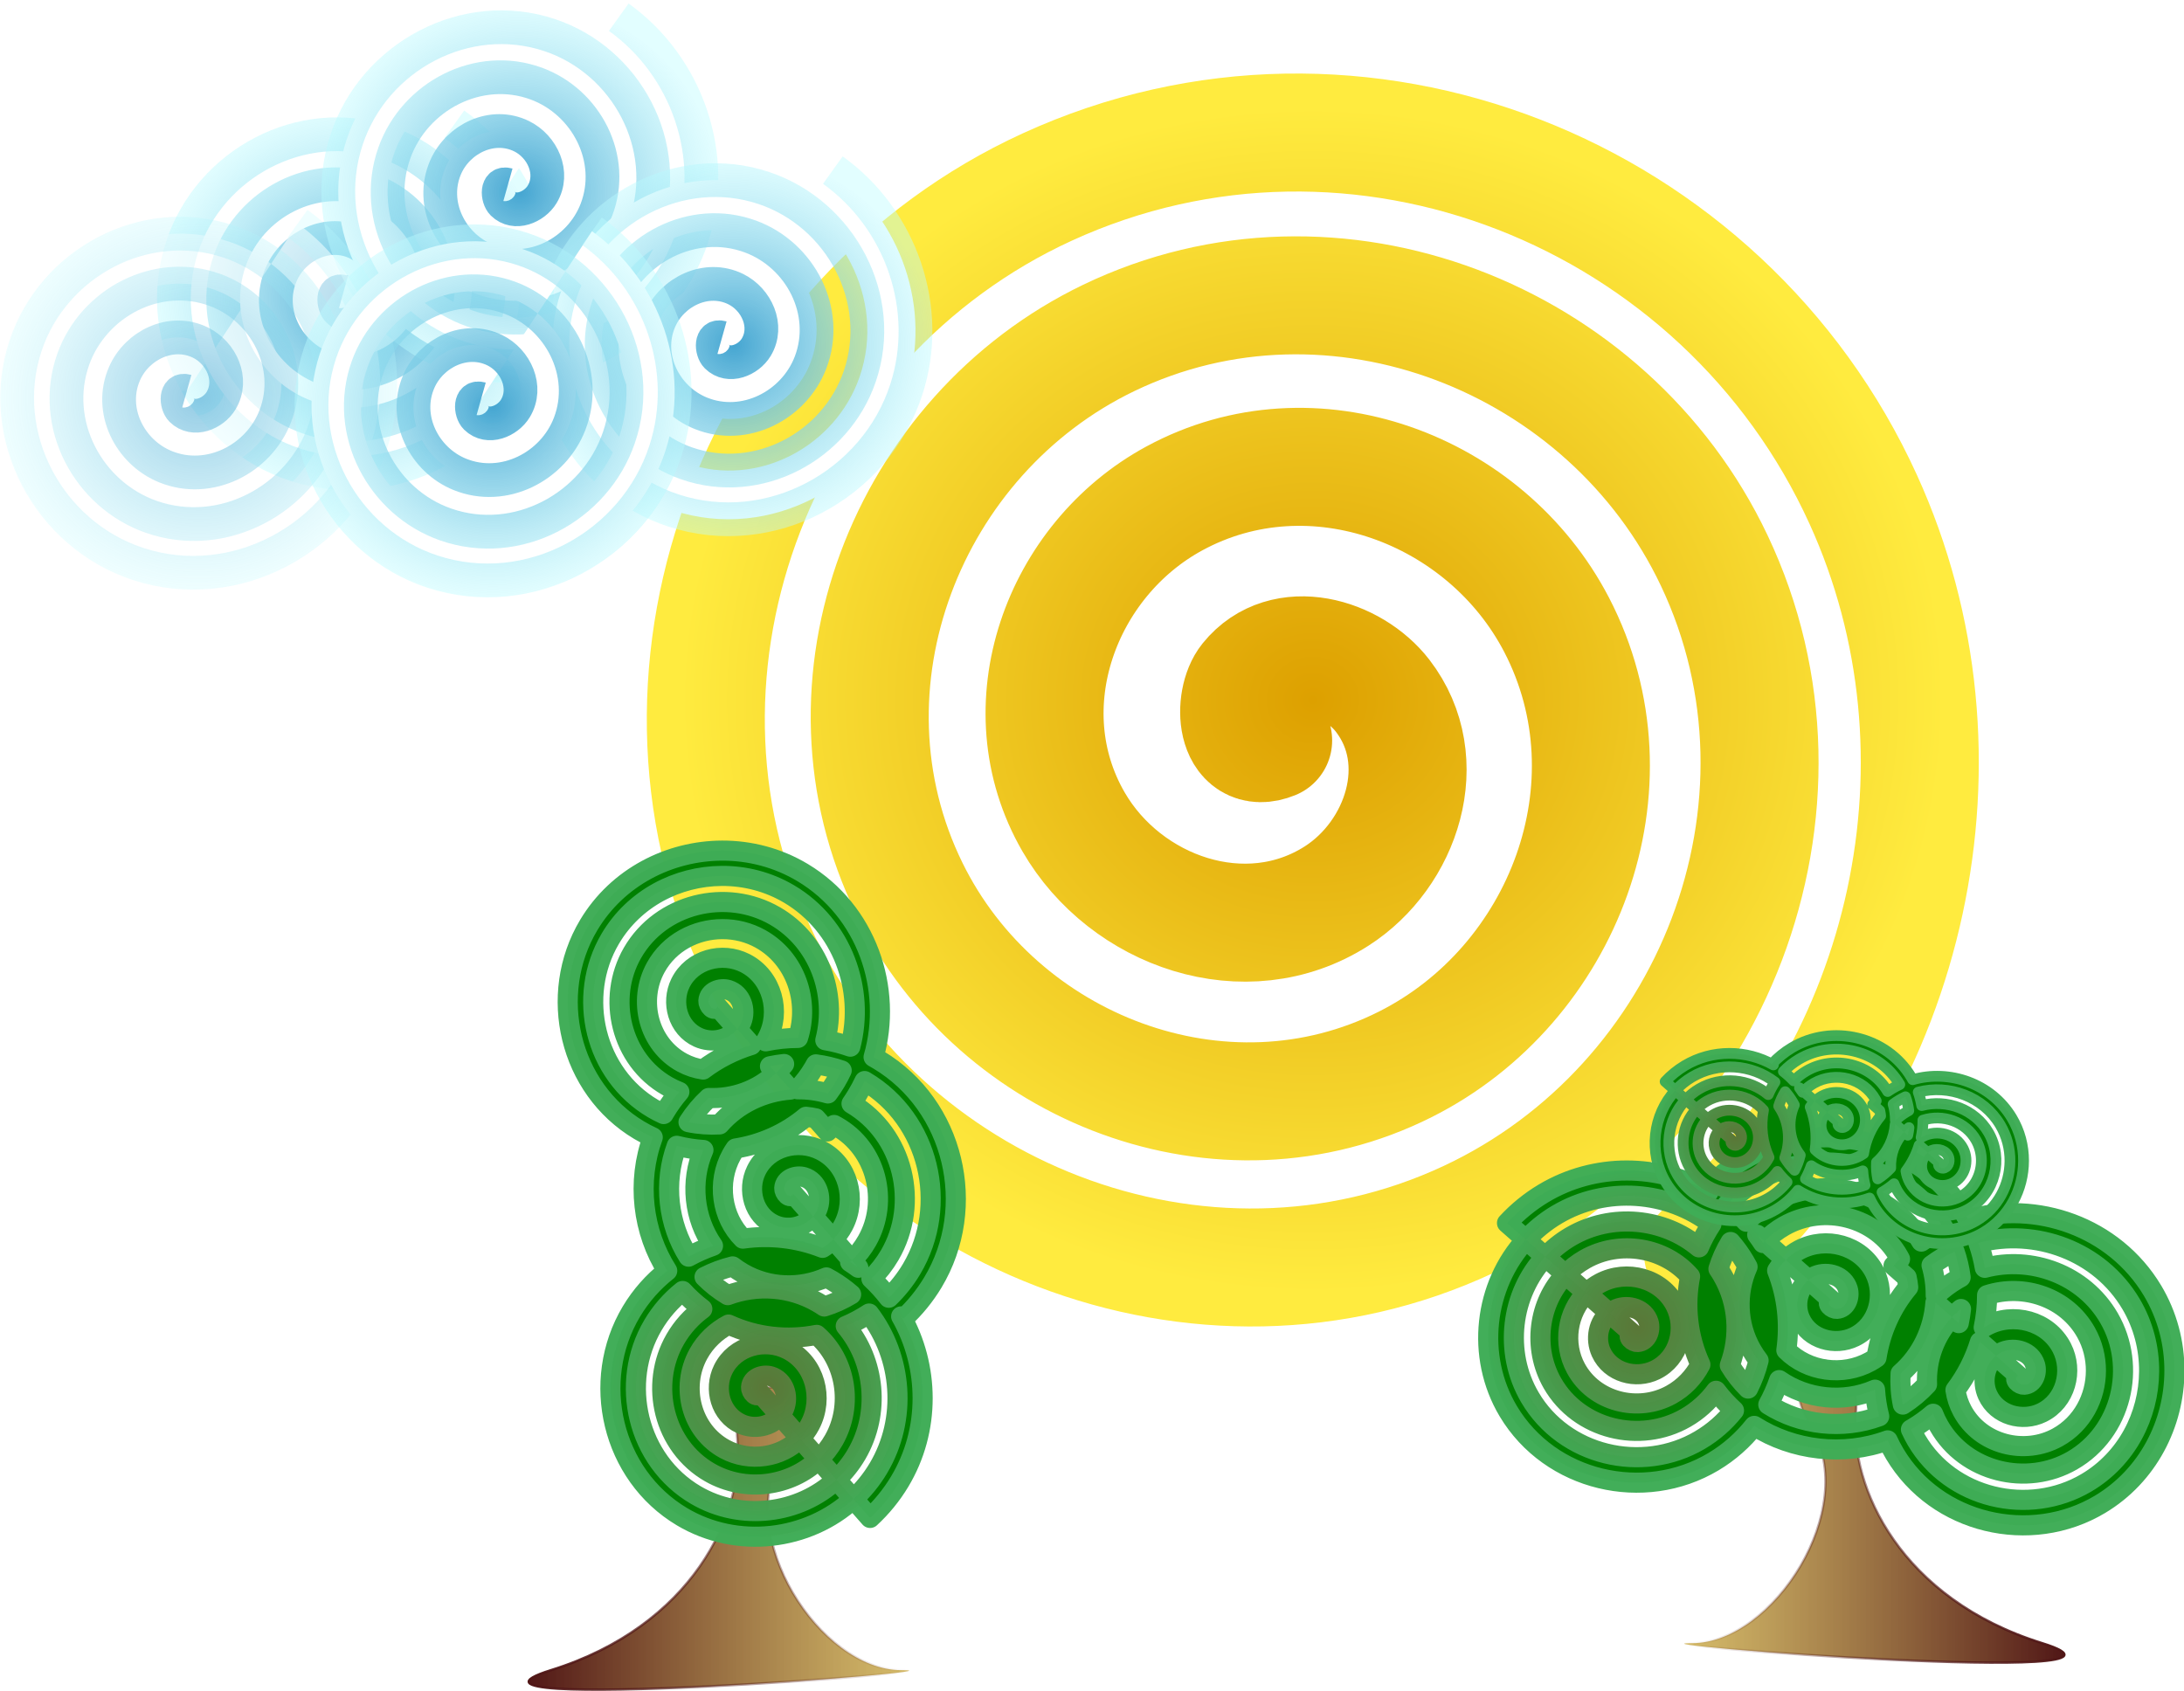 <?xml version="1.0" encoding="UTF-8" standalone="no"?>
<!-- Created with Inkscape (http://www.inkscape.org/) -->
<svg
   xmlns:dc="http://purl.org/dc/elements/1.1/"
   xmlns:cc="http://web.resource.org/cc/"
   xmlns:rdf="http://www.w3.org/1999/02/22-rdf-syntax-ns#"
   xmlns:svg="http://www.w3.org/2000/svg"
   xmlns="http://www.w3.org/2000/svg"
   xmlns:xlink="http://www.w3.org/1999/xlink"
   xmlns:sodipodi="http://sodipodi.sourceforge.net/DTD/sodipodi-0.dtd"
   xmlns:inkscape="http://www.inkscape.org/namespaces/inkscape"
   version="1.0"
   width="446.15"
   height="345.469"
   id="svg2"
   sodipodi:version="0.32"
   inkscape:version="0.45.1"
   sodipodi:docname="egonpin_Paisaje.svg"
   sodipodi:docbase="/Users/johnolsen/Desktop"
   inkscape:output_extension="org.inkscape.output.svg.inkscape">
  <sodipodi:namedview
     inkscape:window-height="581"
     inkscape:window-width="697"
     inkscape:pageshadow="2"
     inkscape:pageopacity="0.0"
     guidetolerance="10.0"
     gridtolerance="10.0"
     objecttolerance="10.0"
     borderopacity="1.0"
     bordercolor="#666666"
     pagecolor="#ffffff"
     id="base"
     inkscape:zoom="0.37439582"
     inkscape:cx="372.04724"
     inkscape:cy="526.18109"
     inkscape:window-x="0"
     inkscape:window-y="22"
     inkscape:current-layer="svg2" />
  <defs
     id="defs4">
    <linearGradient
       id="linearGradient3368">
      <stop
         id="stop3370"
         style="stop-color:#501616;stop-opacity:1"
         offset="0" />
      <stop
         id="stop3372"
         style="stop-color:#cdae49;stop-opacity:0.816"
         offset="1" />
    </linearGradient>
    <linearGradient
       id="linearGradient3360">
      <stop
         id="stop3362"
         style="stop-color:#501616;stop-opacity:1"
         offset="0" />
      <stop
         id="stop3364"
         style="stop-color:#501616;stop-opacity:0"
         offset="1" />
    </linearGradient>
    <linearGradient
       id="linearGradient3324">
      <stop
         id="stop3326"
         style="stop-color:#5a7737;stop-opacity:1"
         offset="0" />
      <stop
         id="stop3328"
         style="stop-color:#3fac56;stop-opacity:0.986"
         offset="1" />
    </linearGradient>
    <linearGradient
       id="linearGradient3237">
      <stop
         id="stop3239"
         style="stop-color:#45a5d1;stop-opacity:1"
         offset="0" />
      <stop
         id="stop3241"
         style="stop-color:#bbfbff;stop-opacity:0.433"
         offset="1" />
    </linearGradient>
    <linearGradient
       id="linearGradient2805">
      <stop
         id="stop2807"
         style="stop-color:#dda000;stop-opacity:1"
         offset="0" />
      <stop
         id="stop2809"
         style="stop-color:#ffeb3f;stop-opacity:1"
         offset="1" />
    </linearGradient>
    <linearGradient
       id="linearGradient3097">
      <stop
         id="stop3099"
         style="stop-color:#ffe969;stop-opacity:1"
         offset="0" />
      <stop
         id="stop3105"
         style="stop-color:#e8ab5b;stop-opacity:1"
         offset="0.698" />
      <stop
         id="stop3101"
         style="stop-color:#e8ab5b;stop-opacity:1"
         offset="1" />
    </linearGradient>
    <linearGradient
       id="linearGradient2812">
      <stop
         id="stop2814"
         style="stop-color:#501616;stop-opacity:1"
         offset="0" />
      <stop
         id="stop2820"
         style="stop-color:#665839;stop-opacity:1"
         offset="0.208" />
      <stop
         id="stop2816"
         style="stop-color:#501616;stop-opacity:1"
         offset="1" />
    </linearGradient>
    <radialGradient
       cx="813.232"
       cy="249.692"
       r="74.789"
       fx="813.232"
       fy="249.692"
       id="radialGradient3103"
       xlink:href="#linearGradient3097"
       gradientUnits="userSpaceOnUse"
       gradientTransform="matrix(1,0,0,1.016,0,-3.918)" />
    <radialGradient
       cx="385.629"
       cy="416.936"
       r="797.019"
       fx="385.629"
       fy="416.936"
       id="radialGradient2815"
       xlink:href="#linearGradient2805"
       gradientUnits="userSpaceOnUse"
       gradientTransform="matrix(1,0,0,0.938,0,25.998)" />
    <radialGradient
       cx="385.629"
       cy="416.936"
       r="797.019"
       fx="385.629"
       fy="416.936"
       id="radialGradient2846"
       xlink:href="#linearGradient2805"
       gradientUnits="userSpaceOnUse"
       gradientTransform="matrix(1,0,0,0.938,0,25.998)" />
    <radialGradient
       cx="-183.911"
       cy="362.997"
       r="163.471"
       fx="-183.911"
       fy="362.997"
       id="radialGradient3312"
       xlink:href="#linearGradient3237"
       gradientUnits="userSpaceOnUse"
       gradientTransform="matrix(1,0,0,0.965,0,12.731)" />
    <radialGradient
       cx="-183.911"
       cy="362.997"
       r="163.471"
       fx="-183.911"
       fy="362.997"
       id="radialGradient3314"
       xlink:href="#linearGradient3237"
       gradientUnits="userSpaceOnUse"
       gradientTransform="matrix(1,0,0,0.965,0,12.731)" />
    <radialGradient
       cx="-183.911"
       cy="362.997"
       r="163.471"
       fx="-183.911"
       fy="362.997"
       id="radialGradient3316"
       xlink:href="#linearGradient3237"
       gradientUnits="userSpaceOnUse"
       gradientTransform="matrix(1,0,0,0.965,0,12.731)" />
    <radialGradient
       cx="-183.911"
       cy="362.997"
       r="163.471"
       fx="-183.911"
       fy="362.997"
       id="radialGradient3318"
       xlink:href="#linearGradient3237"
       gradientUnits="userSpaceOnUse"
       gradientTransform="matrix(1,0,0,0.965,0,12.731)" />
    <radialGradient
       cx="-183.911"
       cy="362.997"
       r="163.471"
       fx="-183.911"
       fy="362.997"
       id="radialGradient3320"
       xlink:href="#linearGradient3237"
       gradientUnits="userSpaceOnUse"
       gradientTransform="matrix(1,0,0,0.965,0,12.731)" />
    <radialGradient
       cx="8.288"
       cy="675.595"
       r="207.811"
       fx="8.288"
       fy="675.595"
       id="radialGradient3350"
       xlink:href="#linearGradient3324"
       gradientUnits="userSpaceOnUse"
       gradientTransform="matrix(0.318,0,0,0.306,153.567,418.509)" />
    <linearGradient
       x1="55.114"
       y1="688.8"
       x2="216.92"
       y2="688.8"
       id="linearGradient3366"
       xlink:href="#linearGradient3360"
       gradientUnits="userSpaceOnUse"
       gradientTransform="matrix(0.483,0,0,0.483,165.978,45.745)" />
    <linearGradient
       x1="55.114"
       y1="688.8"
       x2="216.92"
       y2="688.8"
       id="linearGradient3374"
       xlink:href="#linearGradient3368"
       gradientUnits="userSpaceOnUse"
       gradientTransform="matrix(0.483,0,0,0.483,165.978,45.745)" />
    <filter
       id="filter3424">
      <feGaussianBlur
         id="feGaussianBlur3426"
         stdDeviation="7.071"
         inkscape:collect="always" />
    </filter>
    <linearGradient
       x1="55.114"
       y1="688.8"
       x2="216.92"
       y2="688.8"
       id="linearGradient3447"
       xlink:href="#linearGradient3368"
       gradientUnits="userSpaceOnUse"
       gradientTransform="translate(346.075,80.144)" />
    <linearGradient
       x1="55.114"
       y1="688.8"
       x2="216.92"
       y2="688.8"
       id="linearGradient3449"
       xlink:href="#linearGradient3360"
       gradientUnits="userSpaceOnUse"
       gradientTransform="translate(346.075,80.144)" />
    <radialGradient
       cx="8.288"
       cy="675.595"
       r="207.811"
       fx="8.288"
       fy="675.595"
       id="radialGradient3451"
       xlink:href="#linearGradient3324"
       gradientUnits="userSpaceOnUse"
       gradientTransform="matrix(0.318,0,0,0.306,499.642,567.867)" />
    <radialGradient
       cx="8.288"
       cy="675.595"
       r="207.811"
       fx="8.288"
       fy="675.595"
       id="radialGradient3453"
       xlink:href="#linearGradient3324"
       gradientUnits="userSpaceOnUse"
       gradientTransform="matrix(0.318,0,0,0.306,499.642,567.867)" />
  </defs>
  <g
     id="layer1"
     transform="translate(-84.839,-64.287)">
    <path
       d="M 235.466,358.343 C 234.027,342.867 254.598,344.718 244.597,361.386 C 234.596,378.055 252.353,405.519 268.946,405.519 C 285.539,405.519 168.696,414.507 197.421,405.519 C 226.146,396.531 236.905,373.819 235.466,358.343 z "
       id="path3352"
       style="fill:url(#linearGradient3374);fill-opacity:1;fill-rule:evenodd;stroke:url(#linearGradient3366);stroke-width:0.483px;stroke-linecap:butt;stroke-linejoin:miter;stroke-opacity:1" />
    <path
       d="M 335.62,467.962 C 287.54,487.595 284.168,417.535 304.666,392.161 C 349.809,336.28 435.571,362.044 473.729,411.565 C 537.187,493.922 497.903,611.536 415.725,664.132 C 301.031,737.538 149.424,683.806 83.985,570.716 C 0.022,425.613 68.124,240.283 210.974,162.717 C 385.317,68.052 603.794,150.271 693.041,322.01 C 798.401,524.754 702.331,775.787 502.403,876.398 C 271.916,992.389 -11.13,882.715 -122.858,655.18 C -249.392,397.489 -126.339,82.921 128.309,-39.72 C 412.743,-176.706 758.392,-40.472 891.774,240.858 C 1039.119,551.637 889.884,927.966 582.252,1071.941 C 245.481,1229.554 -161.167,1067.48 -315.602,733.886 C -483.396,371.437 -308.631,-65.197 50.619,-229.975 C 441.825,-409.41 903.243,-223.92 1079.79,164.082 C 1226.86,487.3 1139.901,877.242 877.657,1114.322"
       transform="matrix(0.162,0,0,0.162,290.546,139.767)"
       id="path2844"
       style="fill:none;fill-rule:evenodd;stroke:url(#radialGradient2846);stroke-width:148.81;stroke-linecap:round;stroke-linejoin:round;stroke-miterlimit:4;stroke-dasharray:none;stroke-opacity:1" />
    <g
       transform="matrix(0.248,0,0,-0.248,203.062,215.364)"
       id="g3305"
       style="fill:#ffffff">
      <path
         d="M -193.718,368.784 C -203.527,371.542 -202.626,357.809 -198.066,353.319 C -188.024,343.429 -171.878,350.359 -165.541,360.861 C -155.002,378.326 -165.275,400.38 -182.464,408.806 C -206.454,420.565 -234.813,406.72 -245.055,383.219 C -258.197,353.066 -240.8,318.453 -211.229,306.509 C -175.138,291.931 -134.377,312.816 -120.798,348.279 C -104.767,390.144 -129.076,436.944 -170.287,452.112 C -217.796,469.598 -270.534,441.925 -287.255,395.085 C -306.192,342.039 -275.21,283.453 -222.842,265.208 C -164.35,244.828 -99.999,279.071 -80.253,336.878 C -58.44,400.737 -95.899,470.779 -159.069,492.005 C -228.222,515.242 -303.89,474.607 -326.578,406.143 C -351.228,331.757 -307.452,250.526 -233.757,226.393 C -154.197,200.338 -67.459,247.222 -41.894,326.092 C -20.411,392.369 -46.033,466.45 -102.425,506.835"
         id="path3235"
         style="fill:#ffffff;fill-rule:evenodd;stroke:url(#radialGradient3312);stroke-width:27.8;stroke-linecap:butt;stroke-linejoin:miter;stroke-miterlimit:4;stroke-dasharray:none;stroke-opacity:1" />
      <path
         d="M -193.718,368.784 C -203.527,371.542 -202.626,357.809 -198.066,353.319 C -188.024,343.429 -171.878,350.359 -165.541,360.861 C -155.002,378.326 -165.275,400.38 -182.464,408.806 C -206.454,420.565 -234.813,406.72 -245.055,383.219 C -258.197,353.066 -240.8,318.453 -211.229,306.509 C -175.138,291.931 -134.377,312.816 -120.798,348.279 C -104.767,390.144 -129.076,436.944 -170.287,452.112 C -217.796,469.598 -270.534,441.925 -287.255,395.085 C -306.192,342.039 -275.21,283.453 -222.842,265.208 C -164.35,244.828 -99.999,279.071 -80.253,336.878 C -58.44,400.737 -95.899,470.779 -159.069,492.005 C -228.222,515.242 -303.89,474.607 -326.578,406.143 C -351.228,331.757 -307.452,250.526 -233.757,226.393 C -154.197,200.338 -67.459,247.222 -41.894,326.092 C -20.411,392.369 -46.033,466.45 -102.425,506.835"
         transform="translate(135.405,88.17)"
         id="path3251"
         style="fill:#ffffff;fill-rule:evenodd;stroke:url(#radialGradient3314);stroke-width:27.8;stroke-linecap:butt;stroke-linejoin:miter;stroke-miterlimit:4;stroke-dasharray:none;stroke-opacity:1" />
      <path
         d="M -193.718,368.784 C -203.527,371.542 -202.626,357.809 -198.066,353.319 C -188.024,343.429 -171.878,350.359 -165.541,360.861 C -155.002,378.326 -165.275,400.38 -182.464,408.806 C -206.454,420.565 -234.813,406.72 -245.055,383.219 C -258.197,353.066 -240.8,318.453 -211.229,306.509 C -175.138,291.931 -134.377,312.816 -120.798,348.279 C -104.767,390.144 -129.076,436.944 -170.287,452.112 C -217.796,469.598 -270.534,441.925 -287.255,395.085 C -306.192,342.039 -275.21,283.453 -222.842,265.208 C -164.35,244.828 -99.999,279.071 -80.253,336.878 C -58.44,400.737 -95.899,470.779 -159.069,492.005 C -228.222,515.242 -303.89,474.607 -326.578,406.143 C -351.228,331.757 -307.452,250.526 -233.757,226.393 C -154.197,200.338 -67.459,247.222 -41.894,326.092 C -20.411,392.369 -46.033,466.45 -102.425,506.835"
         transform="translate(311.746,-37.787)"
         id="path3255"
         style="fill:#ffffff;fill-rule:evenodd;stroke:url(#radialGradient3316);stroke-width:27.8;stroke-linecap:butt;stroke-linejoin:miter;stroke-miterlimit:4;stroke-dasharray:none;stroke-opacity:1" />
      <path
         d="M -193.718,368.784 C -203.527,371.542 -202.626,357.809 -198.066,353.319 C -188.024,343.429 -171.878,350.359 -165.541,360.861 C -155.002,378.326 -165.275,400.38 -182.464,408.806 C -206.454,420.565 -234.813,406.72 -245.055,383.219 C -258.197,353.066 -240.8,318.453 -211.229,306.509 C -175.138,291.931 -134.377,312.816 -120.798,348.279 C -104.767,390.144 -129.076,436.944 -170.287,452.112 C -217.796,469.598 -270.534,441.925 -287.255,395.085 C -306.192,342.039 -275.21,283.453 -222.842,265.208 C -164.35,244.828 -99.999,279.071 -80.253,336.878 C -58.44,400.737 -95.899,470.779 -159.069,492.005 C -228.222,515.242 -303.89,474.607 -326.578,406.143 C -351.228,331.757 -307.452,250.526 -233.757,226.393 C -154.197,200.338 -67.459,247.222 -41.894,326.092 C -20.411,392.369 -46.033,466.45 -102.425,506.835"
         transform="translate(-129.107,-81.873)"
         id="path3259"
         style="opacity:0.579;fill:#ffffff;fill-rule:evenodd;stroke:url(#radialGradient3318);stroke-width:27.8;stroke-linecap:butt;stroke-linejoin:miter;stroke-miterlimit:4;stroke-dasharray:none;stroke-opacity:1" />
      <path
         d="M -193.718,368.784 C -203.527,371.542 -202.626,357.809 -198.066,353.319 C -188.024,343.429 -171.878,350.359 -165.541,360.861 C -155.002,378.326 -165.275,400.38 -182.464,408.806 C -206.454,420.565 -234.813,406.72 -245.055,383.219 C -258.197,353.066 -240.8,318.453 -211.229,306.509 C -175.138,291.931 -134.377,312.816 -120.798,348.279 C -104.767,390.144 -129.076,436.944 -170.287,452.112 C -217.796,469.598 -270.534,441.925 -287.255,395.085 C -306.192,342.039 -275.21,283.453 -222.842,265.208 C -164.35,244.828 -99.999,279.071 -80.253,336.878 C -58.44,400.737 -95.899,470.779 -159.069,492.005 C -228.222,515.242 -303.89,474.607 -326.578,406.143 C -351.228,331.757 -307.452,250.526 -233.757,226.393 C -154.197,200.338 -67.459,247.222 -41.894,326.092 C -20.411,392.369 -46.033,466.45 -102.425,506.835"
         transform="translate(113.362,-88.17)"
         id="path3247"
         style="fill:#ffffff;fill-rule:evenodd;stroke:url(#radialGradient3320);stroke-width:27.8;stroke-linecap:butt;stroke-linejoin:miter;stroke-miterlimit:4;stroke-dasharray:none;stroke-opacity:1" />
    </g>
    <path
       d="M 137.453,398.215 C 115.115,398.273 93.148,409.414 81.021,429.686 C 63.398,459.146 72.699,498.797 102.37,516.494 C 104.233,517.605 106.144,518.601 108.083,519.49 C 101.201,538.293 103.711,559.412 114.204,575.952 C 108.298,580.616 103.133,586.377 99.075,593.16 C 81.452,622.62 90.753,662.261 120.424,679.958 C 143.74,693.864 173.699,690.197 192.95,672.474 L 185.734,664.273 C 170.047,678.942 145.446,682.065 126.247,670.792 C 101.533,656.281 93.737,623.422 108.182,598.933 C 111.538,593.244 115.814,588.413 120.723,584.491 C 123.232,587.242 126.007,589.793 129.053,592.085 C 124.508,595.443 120.568,599.735 117.588,604.904 C 106.43,624.257 112.672,650.091 132.268,661.297 C 147.204,669.838 166.259,667.294 178.25,655.783 L 170.397,646.855 C 162.302,655.078 149.038,657.037 138.568,651.364 C 124.302,643.634 119.674,625.112 127.391,611.125 C 130.425,605.625 134.923,601.437 140.141,598.694 C 151.991,604.135 165.093,605.455 177.434,603.053 C 189.825,613.876 193.008,632.811 184.699,647.482 C 182.919,650.625 180.738,653.394 178.25,655.783 L 185.734,664.273 C 189.021,661.199 191.921,657.626 194.294,653.563 C 204.449,636.176 202.14,614.125 189.715,599.311 C 193.148,597.862 196.454,596.092 199.579,594.026 C 213.662,612.376 215.89,638.651 203.54,659.426 C 200.596,664.378 197.008,668.737 192.95,672.474 L 200.006,680.496 C 204.878,675.998 209.1,670.811 212.517,665.129 C 225.639,643.306 225.086,616.292 213.144,595.24 L 214.04,596.255 C 218.912,591.758 223.144,586.561 226.56,580.878 C 245.74,548.983 235.701,506.011 203.599,486.755 C 202.901,486.336 202.199,485.931 201.489,485.541 C 209.845,456.542 198.437,423.678 171.502,407.521 C 160.955,401.195 149.154,398.185 137.453,398.215 z M 170.397,646.855 C 172.041,645.185 173.475,643.259 174.627,641.083 C 180.544,629.902 176.743,615.195 165.251,609.303 C 155.517,604.313 142.765,607.674 137.832,617.743 C 133.789,625.994 136.717,636.758 145.336,640.694 C 150.986,643.275 158.065,641.923 161.887,637.181 L 153.567,627.726 C 151.994,630.205 149.542,627.088 149.655,625.248 C 149.906,621.195 154.706,619.577 158.085,620.61 C 163.705,622.327 165.743,629.032 163.679,634.146 C 163.221,635.279 162.609,636.286 161.887,637.181 L 170.397,646.855 z M 137.224,408.914 C 147.02,408.849 156.919,411.326 165.769,416.568 C 188.237,429.876 197.976,456.929 191.656,481.152 C 188.185,479.936 184.642,479.029 181.066,478.415 C 186.242,458.665 178.278,436.588 159.857,425.894 C 139.202,413.902 111.579,420.537 99.533,441.43 C 88.376,460.783 94.617,486.616 114.214,497.822 C 115.876,498.773 117.591,499.582 119.339,500.261 C 117.059,502.926 114.973,505.81 113.119,508.91 C 112.972,509.156 112.834,509.409 112.691,509.656 C 111.163,508.96 109.663,508.181 108.192,507.317 C 83.479,492.807 75.683,459.947 90.128,435.458 C 100.179,418.418 118.524,409.039 137.224,408.914 z M 137.553,431.418 C 143.081,431.41 148.668,432.758 153.706,435.578 C 168.527,443.874 174.545,461.89 169.521,477.449 C 164.917,477.462 160.335,477.945 155.846,478.882 C 156.098,478.467 156.343,478.043 156.573,477.608 C 162.49,466.428 158.699,451.721 147.207,445.829 C 137.473,440.838 124.711,444.2 119.777,454.269 C 115.735,462.519 118.663,473.284 127.282,477.22 C 132.932,479.801 140.01,478.448 143.833,473.707 L 135.513,464.252 C 133.94,466.73 131.497,463.614 131.611,461.774 C 131.862,457.721 136.652,456.103 140.031,457.136 C 145.651,458.852 147.689,465.558 145.625,470.671 C 145.167,471.805 144.555,472.811 143.833,473.707 L 149.765,480.455 C 142.46,482.702 135.532,486.179 129.372,490.826 C 126.324,490.374 123.325,489.407 120.524,487.89 C 106.258,480.159 101.629,461.638 109.347,447.651 C 115.138,437.154 126.233,431.434 137.553,431.418 z M 163.649,488.477 C 162.578,489.846 161.427,491.126 160.195,492.309 L 166.356,499.305 C 154.986,500.141 144.04,505.23 136.359,514.035 C 131.981,514.286 127.556,513.976 123.211,513.08 C 125.658,509.25 128.541,505.833 131.75,502.849 C 142.173,503.293 152.6,499.601 160.195,492.309 L 157.667,489.432 C 159.641,489.005 161.638,488.692 163.649,488.477 z M 177.055,488.626 C 180.752,489.113 184.417,489.97 187.994,491.214 C 187.234,492.818 186.406,494.402 185.485,495.951 C 184.453,497.687 183.333,499.348 182.151,500.938 C 177.958,499.723 173.637,499.143 169.342,499.176 C 171.95,496.486 174.274,493.454 176.239,490.089 C 176.522,489.606 176.792,489.116 177.055,488.626 z M 197.668,495.683 C 197.73,495.719 197.794,495.755 197.857,495.792 C 225.066,511.908 233.62,548.193 217.573,575.185 C 214.853,579.76 211.59,583.818 207.909,587.358 C 205.702,584.489 203.253,581.781 200.564,579.276 C 203.526,576.375 206.146,573.047 208.327,569.313 C 221.103,547.439 214.163,518.187 192.154,505.247 C 192.961,504.074 193.739,502.875 194.473,501.654 C 195.647,499.702 196.711,497.71 197.668,495.683 z M 172.865,510.801 C 174.271,510.934 175.678,511.154 177.065,511.468 L 181.952,517.021 C 182.92,516.128 183.863,515.211 184.779,514.264 C 185.121,514.44 185.457,514.623 185.794,514.812 C 202.757,524.307 208.203,546.528 198.742,563.232 C 196.963,566.375 194.782,569.154 192.293,571.543 L 195.05,574.678 C 193.916,573.833 192.747,573.018 191.547,572.239 C 191.799,572.01 192.047,571.779 192.293,571.543 L 184.44,562.615 C 183.066,564.011 181.535,565.22 179.902,566.248 C 169.067,561.993 157.424,560.779 146.222,562.356 C 137.133,553.266 135.02,538.5 141.434,526.875 C 141.946,525.948 142.506,525.069 143.097,524.217 C 153.959,522.511 164.337,517.951 172.865,510.801 z M 184.44,562.615 C 186.085,560.945 187.509,559.018 188.66,556.842 C 194.578,545.662 190.786,530.945 179.295,525.053 C 169.561,520.062 156.808,523.434 151.875,533.503 C 147.833,541.753 150.761,552.518 159.379,556.454 C 165.03,559.035 172.108,557.683 175.931,552.941 L 167.61,543.486 C 166.038,545.964 163.585,542.838 163.699,540.998 C 163.949,536.945 168.75,535.327 172.129,536.36 C 177.749,538.077 179.787,544.782 177.722,549.895 C 177.265,551.029 176.653,552.046 175.931,552.941 L 184.44,562.615 z M 118.244,523.073 C 121.964,524.022 125.741,524.607 129.531,524.844 C 123.746,538.217 125.48,553.785 133.572,565.392 C 130,566.623 126.532,568.157 123.211,569.98 C 114.527,556.242 112.484,538.682 118.244,523.073 z M 141.862,574.091 C 143.258,575.164 144.742,576.159 146.311,577.056 C 157.302,583.341 170.519,583.623 181.514,578.748 C 182.291,579.159 183.061,579.591 183.823,580.042 C 186.768,581.786 189.494,583.765 191.995,585.944 C 188.427,588.128 184.6,589.841 180.619,591.07 C 179.742,590.473 178.832,589.898 177.901,589.358 C 166.083,582.497 151.988,581.746 139.832,586.263 C 136.17,584.06 132.876,581.455 129.989,578.529 C 133.766,576.605 137.756,575.117 141.862,574.091 z "
       transform="matrix(0.483,0,0,0.483,165.978,45.745)"
       id="path3322"
       style="fill:#008000;fill-rule:evenodd;stroke:url(#radialGradient3350);stroke-width:8.504;stroke-linecap:round;stroke-linejoin:round;stroke-miterlimit:4;stroke-opacity:1;filter:url(#filter3424)" />
    <g
       transform="matrix(-0.483,0,0,0.483,700.575,1.732)"
       id="g3442">
      <path
         d="M 489.862,726.971 C 486.884,694.948 529.449,698.779 508.755,733.269 C 488.061,767.759 524.804,824.588 559.138,824.588 C 593.473,824.588 351.699,843.187 411.138,824.588 C 470.577,805.99 492.839,758.994 489.862,726.971 z "
         id="path3436"
         style="fill:url(#linearGradient3447);fill-opacity:1;fill-rule:evenodd;stroke:url(#linearGradient3449);stroke-width:1px;stroke-linecap:butt;stroke-linejoin:miter;stroke-opacity:1" />
      <path
         d="M 483.529,547.574 C 461.19,547.632 439.223,558.773 427.096,579.045 C 409.473,608.505 418.774,648.156 448.445,665.853 C 450.308,666.964 452.219,667.96 454.158,668.848 C 447.276,687.652 449.786,708.771 460.279,725.31 C 454.373,729.975 449.208,735.736 445.151,742.519 C 427.527,771.979 436.828,811.62 466.499,829.317 C 489.815,843.223 519.774,839.556 539.025,821.832 L 531.809,813.631 C 516.122,828.301 491.521,831.423 472.322,820.15 C 447.609,805.64 439.812,772.78 454.257,748.291 C 457.613,742.603 461.889,737.772 466.798,733.85 C 469.308,736.601 472.083,739.152 475.128,741.444 C 470.583,744.801 466.643,749.094 463.663,754.263 C 452.506,773.616 458.747,799.449 478.343,810.655 C 493.28,819.197 512.335,816.653 524.325,805.142 L 516.472,796.214 C 508.377,804.437 495.113,806.396 484.643,800.723 C 470.377,792.992 465.749,774.471 473.466,760.484 C 476.501,754.984 480.998,750.796 486.216,748.053 C 498.066,753.493 511.168,754.814 523.509,752.412 C 535.9,763.235 539.083,782.17 530.774,796.841 C 528.994,799.984 526.814,802.753 524.325,805.142 L 531.809,813.631 C 535.096,810.558 537.996,806.985 540.369,802.922 C 550.524,785.535 548.215,763.484 535.791,748.67 C 539.223,747.22 542.53,745.451 545.654,743.385 C 559.737,761.735 561.965,788.01 549.615,808.784 C 546.671,813.736 543.083,818.096 539.025,821.832 L 546.082,829.854 C 550.954,825.357 555.176,820.17 558.592,814.487 C 571.715,792.665 571.161,765.651 559.219,744.599 L 560.115,745.614 C 564.987,741.117 569.219,735.919 572.636,730.237 C 591.815,698.342 581.776,655.37 549.675,636.114 C 548.976,635.695 548.274,635.29 547.565,634.9 C 555.92,605.9 544.512,573.036 517.577,556.88 C 507.03,550.553 495.23,547.543 483.529,547.574 z M 516.472,796.214 C 518.116,794.544 519.551,792.617 520.702,790.441 C 526.62,779.261 522.818,764.554 511.327,758.662 C 501.592,753.671 488.84,757.033 483.907,767.102 C 479.865,775.352 482.792,786.117 491.411,790.053 C 497.062,792.634 504.14,791.282 507.963,786.54 L 499.642,777.085 C 498.07,779.563 495.617,776.447 495.731,774.607 C 495.981,770.554 500.781,768.936 504.161,769.969 C 509.781,771.685 511.819,778.391 509.754,783.504 C 509.297,784.638 508.684,785.645 507.963,786.54 L 516.472,796.214 z M 483.3,558.273 C 493.095,558.208 502.994,560.685 511.844,565.927 C 534.313,579.235 544.052,606.288 537.731,630.51 C 534.26,629.295 530.718,628.388 527.142,627.773 C 532.317,608.024 524.354,585.947 505.932,575.253 C 485.277,563.261 457.654,569.896 445.609,590.789 C 434.451,610.142 440.692,635.975 460.289,647.181 C 461.951,648.132 463.666,648.941 465.415,649.62 C 463.134,652.285 461.048,655.169 459.194,658.269 C 459.047,658.515 458.91,658.768 458.766,659.015 C 457.238,658.319 455.738,657.54 454.267,656.676 C 429.554,642.166 421.758,609.306 436.203,584.817 C 446.255,567.777 464.599,558.398 483.3,558.273 z M 483.628,580.776 C 489.156,580.769 494.743,582.116 499.781,584.937 C 514.602,593.232 520.62,611.249 515.596,626.808 C 510.993,626.821 506.41,627.304 501.921,628.241 C 502.173,627.826 502.418,627.402 502.648,626.967 C 508.565,615.787 504.774,601.08 493.282,595.188 C 483.548,590.197 470.786,593.559 465.852,603.628 C 461.81,611.878 464.738,622.642 473.357,626.579 C 479.007,629.16 486.086,627.807 489.908,623.066 L 481.588,613.611 C 480.015,616.089 477.573,612.972 477.686,611.132 C 477.937,607.08 482.727,605.462 486.106,606.494 C 491.726,608.211 493.764,614.917 491.7,620.03 C 491.242,621.164 490.63,622.17 489.908,623.066 L 495.84,629.814 C 488.536,632.061 481.608,635.538 475.447,640.184 C 472.399,639.732 469.4,638.766 466.599,637.248 C 452.333,629.518 447.705,610.996 455.422,597.009 C 461.214,586.513 472.308,580.792 483.628,580.776 z M 509.724,637.836 C 508.654,639.205 507.502,640.485 506.271,641.667 L 512.431,648.664 C 501.061,649.5 490.115,654.589 482.434,663.394 C 478.056,663.645 473.631,663.335 469.286,662.439 C 471.733,658.609 474.616,655.191 477.826,652.207 C 488.248,652.652 498.675,648.959 506.271,641.667 L 503.743,638.791 C 505.716,638.364 507.714,638.051 509.724,637.836 z M 523.131,637.985 C 526.827,638.472 530.492,639.329 534.069,640.573 C 533.309,642.177 532.482,643.761 531.561,645.31 C 530.529,647.046 529.408,648.707 528.226,650.296 C 524.033,649.082 519.712,648.502 515.417,648.535 C 518.026,645.845 520.349,642.813 522.315,639.448 C 522.597,638.965 522.868,638.475 523.131,637.985 z M 543.743,645.041 C 543.806,645.078 543.869,645.114 543.932,645.151 C 571.141,661.267 579.695,697.552 563.648,724.544 C 560.929,729.119 557.666,733.177 553.984,736.716 C 551.777,733.848 549.328,731.139 546.639,728.635 C 549.602,725.734 552.221,722.406 554.402,718.672 C 567.178,696.798 560.238,667.545 538.229,654.606 C 539.036,653.433 539.814,652.234 540.548,651.013 C 541.722,649.061 542.786,647.069 543.743,645.041 z M 518.941,660.16 C 520.346,660.293 521.753,660.513 523.141,660.826 L 528.027,666.38 C 528.996,665.486 529.938,664.57 530.854,663.623 C 531.196,663.799 531.532,663.982 531.869,664.171 C 548.832,673.665 554.278,695.886 544.818,712.591 C 543.038,715.734 540.857,718.512 538.368,720.901 L 541.125,724.037 C 539.991,723.191 538.822,722.377 537.622,721.598 C 537.874,721.369 538.122,721.138 538.368,720.901 L 530.516,711.974 C 529.141,713.37 527.61,714.579 525.977,715.607 C 515.142,711.352 503.5,710.137 492.297,711.715 C 483.209,702.624 481.095,687.859 487.51,676.233 C 488.021,675.306 488.581,674.428 489.172,673.576 C 500.034,671.87 510.412,667.309 518.941,660.16 z M 530.516,711.974 C 532.16,710.304 533.584,708.377 534.736,706.201 C 540.653,695.021 536.862,680.304 525.37,674.412 C 515.636,669.421 502.884,672.793 497.95,682.862 C 493.908,691.112 496.836,701.876 505.455,705.813 C 511.105,708.394 518.183,707.041 522.006,702.3 L 513.685,692.845 C 512.113,695.323 509.66,692.196 509.774,690.356 C 510.024,686.304 514.825,684.686 518.204,685.718 C 523.824,687.435 525.862,694.141 523.798,699.254 C 523.34,700.388 522.728,701.404 522.006,702.3 L 530.516,711.974 z M 464.32,672.431 C 468.04,673.381 471.817,673.965 475.606,674.203 C 469.821,687.576 471.555,703.144 479.647,714.751 C 476.075,715.982 472.607,717.515 469.286,719.339 C 460.602,705.6 458.559,688.04 464.32,672.431 z M 487.938,723.449 C 489.333,724.523 490.818,725.518 492.387,726.415 C 503.377,732.7 516.594,732.982 527.59,728.107 C 528.366,728.518 529.136,728.95 529.899,729.401 C 532.843,731.145 535.57,733.124 538.07,735.303 C 534.502,737.487 530.675,739.2 526.694,740.429 C 525.817,739.832 524.907,739.257 523.977,738.717 C 512.158,731.855 498.063,731.104 485.907,735.622 C 482.245,733.418 478.951,730.814 476.064,727.888 C 479.841,725.964 483.832,724.476 487.938,723.449 z "
         transform="matrix(0,-1,1,0,-192.414,1192.962)"
         id="path3428"
         style="fill:#008000;fill-rule:evenodd;stroke:url(#radialGradient3451);stroke-width:8.504;stroke-linecap:round;stroke-linejoin:round;stroke-miterlimit:4;stroke-opacity:1;filter:url(#filter3424)" />
      <path
         d="M 483.529,547.574 C 461.19,547.632 439.223,558.773 427.096,579.045 C 409.473,608.505 418.774,648.156 448.445,665.853 C 450.308,666.964 452.219,667.96 454.158,668.848 C 447.276,687.652 449.786,708.771 460.279,725.31 C 454.373,729.975 449.208,735.736 445.151,742.519 C 427.527,771.979 436.828,811.62 466.499,829.317 C 489.815,843.223 519.774,839.556 539.025,821.832 L 531.809,813.631 C 516.122,828.301 491.521,831.423 472.322,820.15 C 447.609,805.64 439.812,772.78 454.257,748.291 C 457.613,742.603 461.889,737.772 466.798,733.85 C 469.308,736.601 472.083,739.152 475.128,741.444 C 470.583,744.801 466.643,749.094 463.663,754.263 C 452.506,773.616 458.747,799.449 478.343,810.655 C 493.28,819.197 512.335,816.653 524.325,805.142 L 516.472,796.214 C 508.377,804.437 495.113,806.396 484.643,800.723 C 470.377,792.992 465.749,774.471 473.466,760.484 C 476.501,754.984 480.998,750.796 486.216,748.053 C 498.066,753.493 511.168,754.814 523.509,752.412 C 535.9,763.235 539.083,782.17 530.774,796.841 C 528.994,799.984 526.814,802.753 524.325,805.142 L 531.809,813.631 C 535.096,810.558 537.996,806.985 540.369,802.922 C 550.524,785.535 548.215,763.484 535.791,748.67 C 539.223,747.22 542.53,745.451 545.654,743.385 C 559.737,761.735 561.965,788.01 549.615,808.784 C 546.671,813.736 543.083,818.096 539.025,821.832 L 546.082,829.854 C 550.954,825.357 555.176,820.17 558.592,814.487 C 571.715,792.665 571.161,765.651 559.219,744.599 L 560.115,745.614 C 564.987,741.117 569.219,735.919 572.636,730.237 C 591.815,698.342 581.776,655.37 549.675,636.114 C 548.976,635.695 548.274,635.29 547.565,634.9 C 555.92,605.9 544.512,573.036 517.577,556.88 C 507.03,550.553 495.23,547.543 483.529,547.574 z M 516.472,796.214 C 518.116,794.544 519.551,792.617 520.702,790.441 C 526.62,779.261 522.818,764.554 511.327,758.662 C 501.592,753.671 488.84,757.033 483.907,767.102 C 479.865,775.352 482.792,786.117 491.411,790.053 C 497.062,792.634 504.14,791.282 507.963,786.54 L 499.642,777.085 C 498.07,779.563 495.617,776.447 495.731,774.607 C 495.981,770.554 500.781,768.936 504.161,769.969 C 509.781,771.685 511.819,778.391 509.754,783.504 C 509.297,784.638 508.684,785.645 507.963,786.54 L 516.472,796.214 z M 483.3,558.273 C 493.095,558.208 502.994,560.685 511.844,565.927 C 534.313,579.235 544.052,606.288 537.731,630.51 C 534.26,629.295 530.718,628.388 527.142,627.773 C 532.317,608.024 524.354,585.947 505.932,575.253 C 485.277,563.261 457.654,569.896 445.609,590.789 C 434.451,610.142 440.692,635.975 460.289,647.181 C 461.951,648.132 463.666,648.941 465.415,649.62 C 463.134,652.285 461.048,655.169 459.194,658.269 C 459.047,658.515 458.91,658.768 458.766,659.015 C 457.238,658.319 455.738,657.54 454.267,656.676 C 429.554,642.166 421.758,609.306 436.203,584.817 C 446.255,567.777 464.599,558.398 483.3,558.273 z M 483.628,580.776 C 489.156,580.769 494.743,582.116 499.781,584.937 C 514.602,593.232 520.62,611.249 515.596,626.808 C 510.993,626.821 506.41,627.304 501.921,628.241 C 502.173,627.826 502.418,627.402 502.648,626.967 C 508.565,615.787 504.774,601.08 493.282,595.188 C 483.548,590.197 470.786,593.559 465.852,603.628 C 461.81,611.878 464.738,622.642 473.357,626.579 C 479.007,629.16 486.086,627.807 489.908,623.066 L 481.588,613.611 C 480.015,616.089 477.573,612.972 477.686,611.132 C 477.937,607.08 482.727,605.462 486.106,606.494 C 491.726,608.211 493.764,614.917 491.7,620.03 C 491.242,621.164 490.63,622.17 489.908,623.066 L 495.84,629.814 C 488.536,632.061 481.608,635.538 475.447,640.184 C 472.399,639.732 469.4,638.766 466.599,637.248 C 452.333,629.518 447.705,610.996 455.422,597.009 C 461.214,586.513 472.308,580.792 483.628,580.776 z M 509.724,637.836 C 508.654,639.205 507.502,640.485 506.271,641.667 L 512.431,648.664 C 501.061,649.5 490.115,654.589 482.434,663.394 C 478.056,663.645 473.631,663.335 469.286,662.439 C 471.733,658.609 474.616,655.191 477.826,652.207 C 488.248,652.652 498.675,648.959 506.271,641.667 L 503.743,638.791 C 505.716,638.364 507.714,638.051 509.724,637.836 z M 523.131,637.985 C 526.827,638.472 530.492,639.329 534.069,640.573 C 533.309,642.177 532.482,643.761 531.561,645.31 C 530.529,647.046 529.408,648.707 528.226,650.296 C 524.033,649.082 519.712,648.502 515.417,648.535 C 518.026,645.845 520.349,642.813 522.315,639.448 C 522.597,638.965 522.868,638.475 523.131,637.985 z M 543.743,645.041 C 543.806,645.078 543.869,645.114 543.932,645.151 C 571.141,661.267 579.695,697.552 563.648,724.544 C 560.929,729.119 557.666,733.177 553.984,736.716 C 551.777,733.848 549.328,731.139 546.639,728.635 C 549.602,725.734 552.221,722.406 554.402,718.672 C 567.178,696.798 560.238,667.545 538.229,654.606 C 539.036,653.433 539.814,652.234 540.548,651.013 C 541.722,649.061 542.786,647.069 543.743,645.041 z M 518.941,660.16 C 520.346,660.293 521.753,660.513 523.141,660.826 L 528.027,666.38 C 528.996,665.486 529.938,664.57 530.854,663.623 C 531.196,663.799 531.532,663.982 531.869,664.171 C 548.832,673.665 554.278,695.886 544.818,712.591 C 543.038,715.734 540.857,718.512 538.368,720.901 L 541.125,724.037 C 539.991,723.191 538.822,722.377 537.622,721.598 C 537.874,721.369 538.122,721.138 538.368,720.901 L 530.516,711.974 C 529.141,713.37 527.61,714.579 525.977,715.607 C 515.142,711.352 503.5,710.137 492.297,711.715 C 483.209,702.624 481.095,687.859 487.51,676.233 C 488.021,675.306 488.581,674.428 489.172,673.576 C 500.034,671.87 510.412,667.309 518.941,660.16 z M 530.516,711.974 C 532.16,710.304 533.584,708.377 534.736,706.201 C 540.653,695.021 536.862,680.304 525.37,674.412 C 515.636,669.421 502.884,672.793 497.95,682.862 C 493.908,691.112 496.836,701.876 505.455,705.813 C 511.105,708.394 518.183,707.041 522.006,702.3 L 513.685,692.845 C 512.113,695.323 509.66,692.196 509.774,690.356 C 510.024,686.304 514.825,684.686 518.204,685.718 C 523.824,687.435 525.862,694.141 523.798,699.254 C 523.34,700.388 522.728,701.404 522.006,702.3 L 530.516,711.974 z M 464.32,672.431 C 468.04,673.381 471.817,673.965 475.606,674.203 C 469.821,687.576 471.555,703.144 479.647,714.751 C 476.075,715.982 472.607,717.515 469.286,719.339 C 460.602,705.6 458.559,688.04 464.32,672.431 z M 487.938,723.449 C 489.333,724.523 490.818,725.518 492.387,726.415 C 503.377,732.7 516.594,732.982 527.59,728.107 C 528.366,728.518 529.136,728.95 529.899,729.401 C 532.843,731.145 535.57,733.124 538.07,735.303 C 534.502,737.487 530.675,739.2 526.694,740.429 C 525.817,739.832 524.907,739.257 523.977,738.717 C 512.158,731.855 498.063,731.104 485.907,735.622 C 482.245,733.418 478.951,730.814 476.064,727.888 C 479.841,725.964 483.832,724.476 487.938,723.449 z "
         transform="matrix(0,-0.536,0.537,0,124.921,879.728)"
         id="path3432"
         style="fill:#008000;fill-rule:evenodd;stroke:url(#radialGradient3453);stroke-width:8.504;stroke-linecap:round;stroke-linejoin:round;stroke-miterlimit:4;stroke-opacity:1;filter:url(#filter3424)" />
    </g>
  </g>
</svg>
